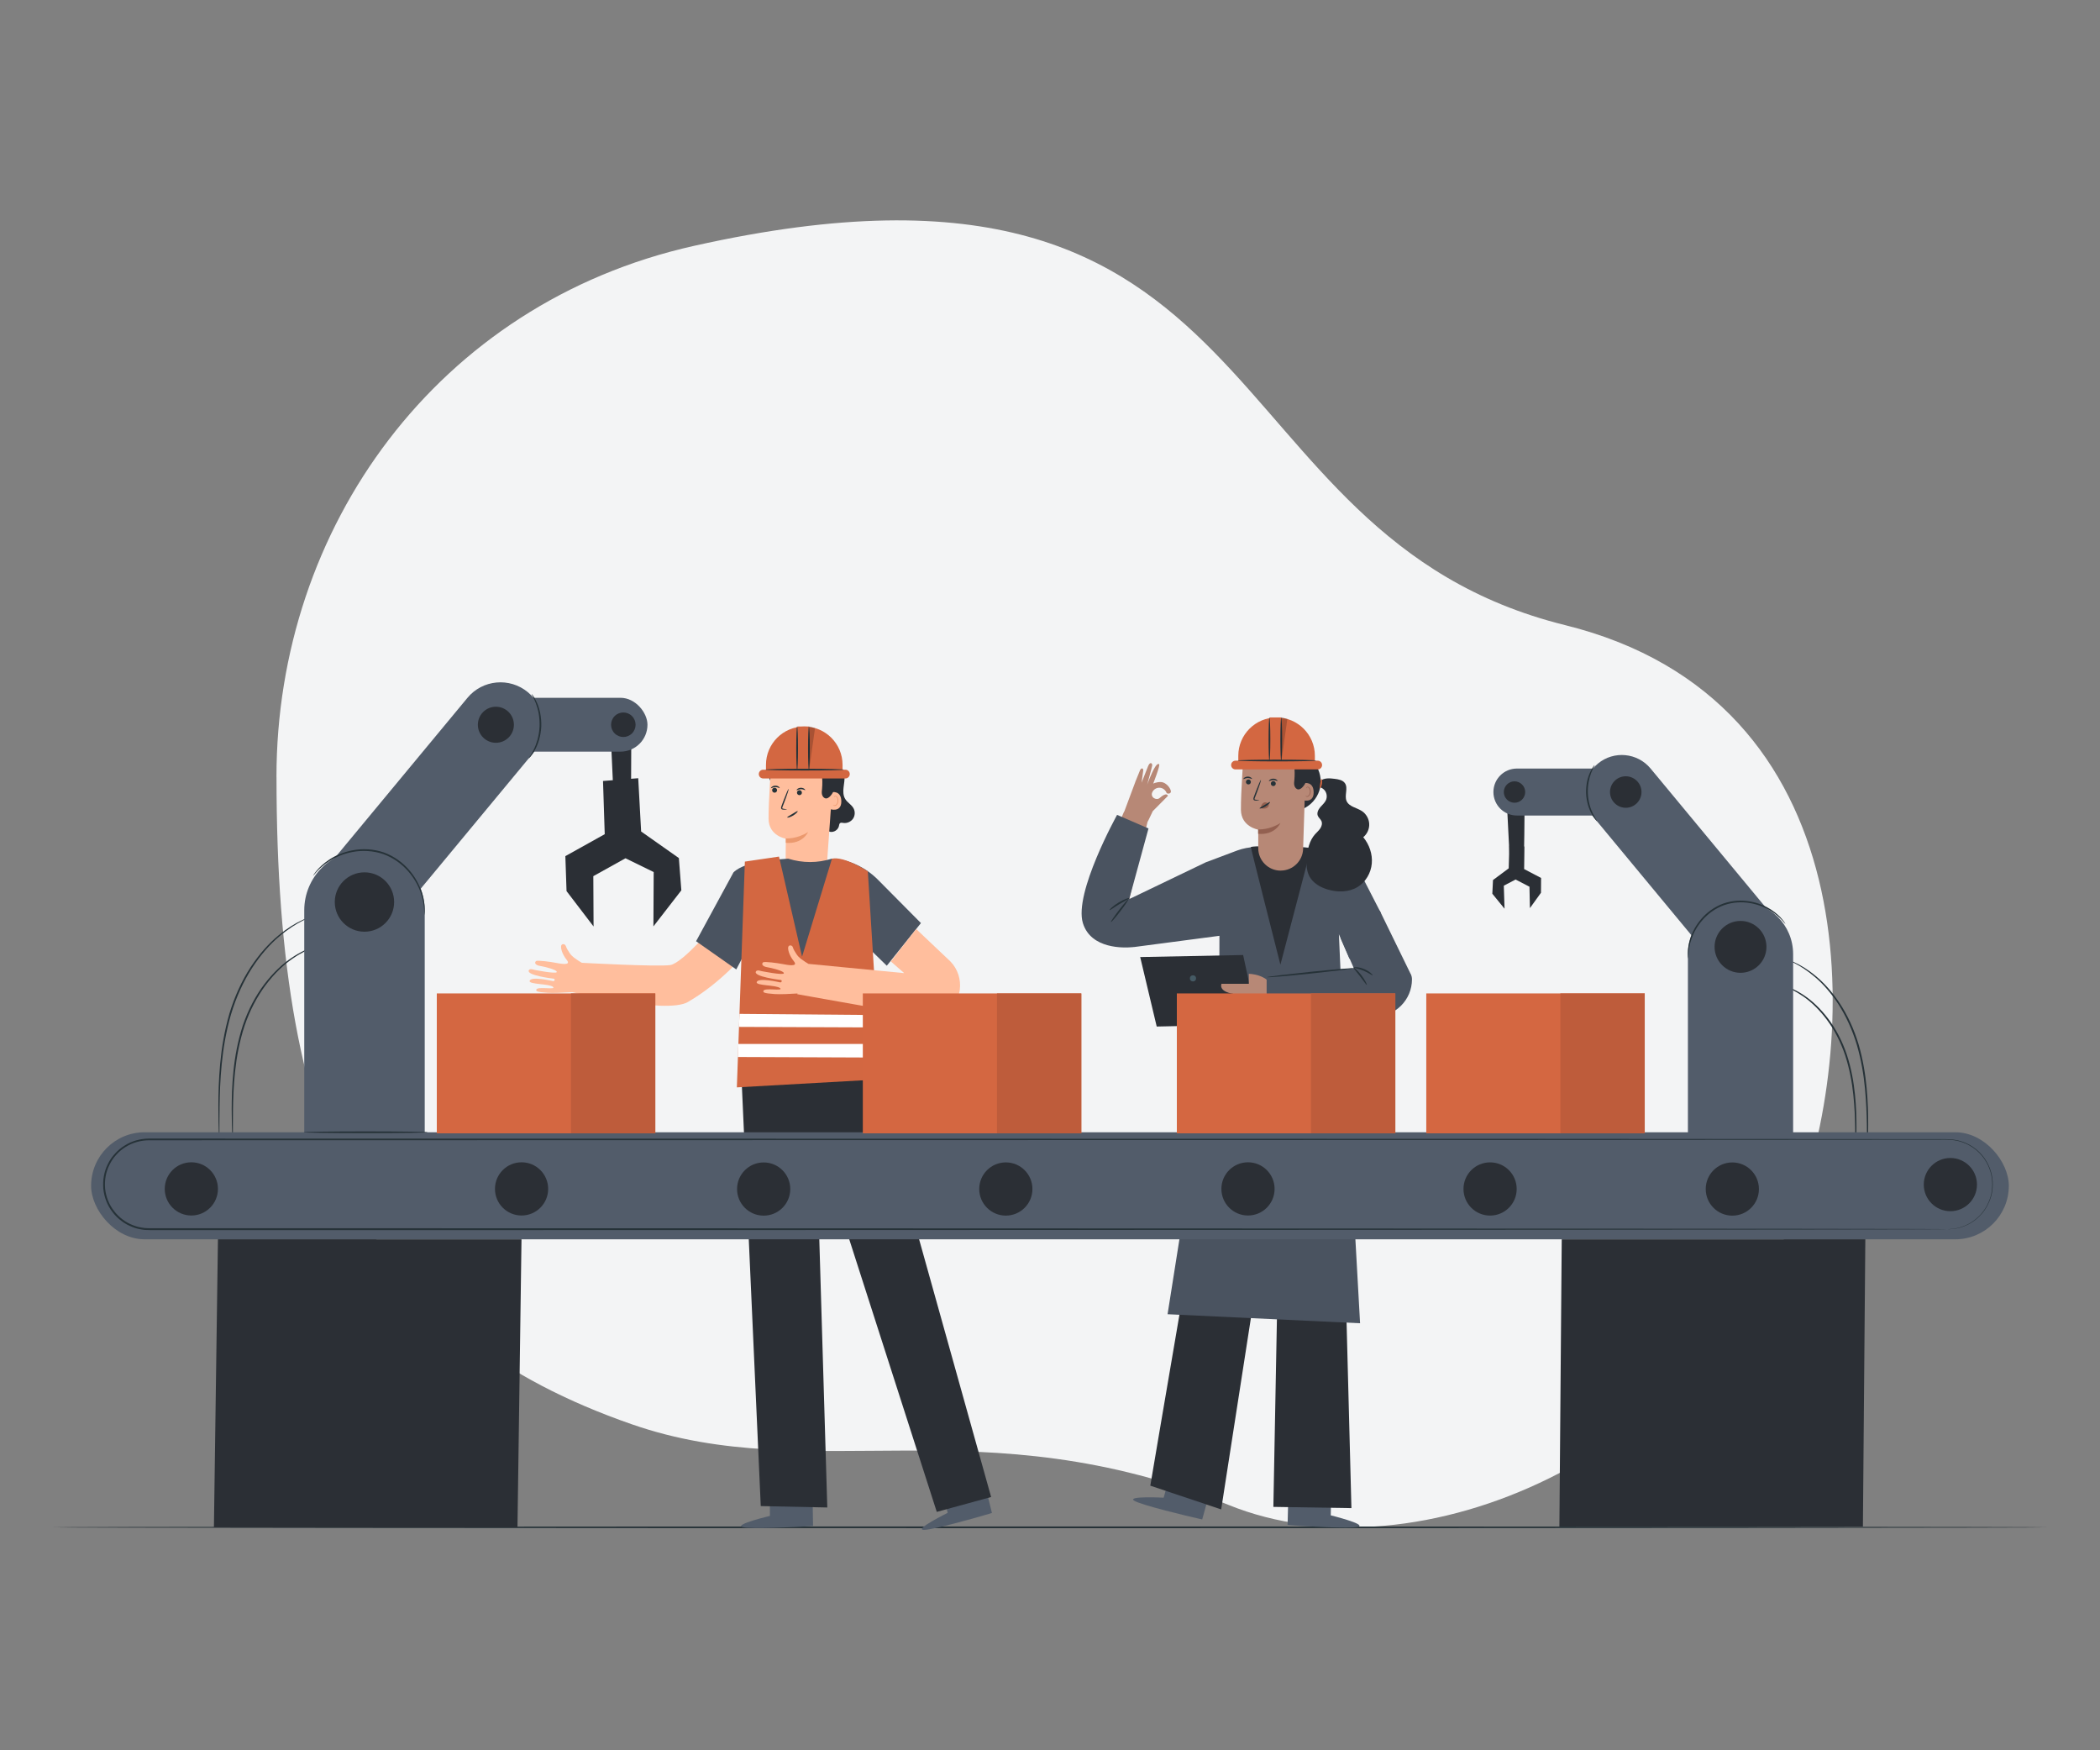 <?xml version="1.0" encoding="UTF-8"?><svg id="a" xmlns="http://www.w3.org/2000/svg" viewBox="0 0 600 500"><rect x="0" y="0" width="600" height="500" fill="#808080" stroke="none"/><rect width="600" height="500" fill="none"/><g id="b"><path d="M79,221.98c0,106.64,27.17,159.05,101.54,184.9,51.69,17.97,99.83-5.64,170.48,23.03,54.06,21.93,136.33-14.03,162.4-84.96,18.26-49.69,20.41-144.94-66.24-166.37-104.44-25.84-80.18-146.15-248.92-108.34-73.37,16.4-119.27,80.54-119.27,151.72h0Z" fill="#f3f4f5"/></g><g id="c"><path d="M585,436.31c0,.14-127.61.25-284.99.25s-285.01-.12-285.01-.25,127.58-.25,285.01-.25,284.99.12,284.99.25Z" fill="#263238"/></g><path d="M380.22,432.87l.1-6.51-12.2-.25-.24,9.53.76.07c3.36.25,17.12,1.07,19.39.44,2.53-.71-7.79-3.26-7.79-3.26h0Z" fill="#525c6a"/><path d="M332.47,427.85l1.79-6.27,11.76,3.28-2.53,9.19-.74-.16c-3.29-.73-16.69-3.93-18.69-5.19-2.22-1.41,8.41-.86,8.41-.86h0Z" fill="#525c6a"/><path d="M348.91,308.63c-.9,1.26-20.25,115.78-20.25,115.78l20.25,6.78,16.96-109.2-2.05,108.48,22.3.35-3.19-122.2h-34.02Z" fill="#2b2f35"/><path d="M324.35,223.45l-3.15,8.44-.05-.02-8.99,21.28c-2.73,5.09-2.99,13.01,5.21,15.8,6.56,2.23,20.28-4.07,20.28-4.07l-1.66-11.99-13.35,3.96,5.22-22.04s.45-.78,1.51-3.1l4.32-4.35s-.24-1.28-2.35.59c-.96.86-2.91-.26-2.03-1.8s3.26-1.59,4.05.45c0,0,.83.36,1.14-.27s-1.08-2.89-2.87-2.93c-1.16-.03-2.14.44-2.14.44,0,0,2.11-5.35,1.68-5.55-.43-.19-1.16-.06-3.41,5.83,0,0,1.33-4.79,1.44-5.42.1-.61-.58-1.3-1.18.18-.07.17-1.86,4.72-1.86,4.72,0,0,.46-3.25.48-3.51.06-.7-.6-.84-.94,0-.25.63-1.36,3.35-1.36,3.35h0Z" fill="#b78876"/><path d="M382.54,266.88l3.03,7.03,8.96-13.12-7.67-14.91c-3.55-3.53-13.91-3.7-15.63-3.93-4.17,1.28-8.34,1.28-12.51,0-1.93.08-3.61.43-5.18.99-3.25,1.18-9.71,3.72-8.77,3.27l-22.14,10.64,5.51-20.18-8.97-3.89s-12.42,22.36-9.77,30.93c2.31,7.48,11.8,7.09,14.2,6.86h0l.46-.05c.06,0,.1,0,.1,0l24.25-3.19-.03,14.59-14.79,93.51,55,2.58-5.49-98.53-.56-12.58h0Z" fill="#4a5360"/><path d="M363.82,375.43s-.02-.09-.02-.26c0-.2,0-.45-.02-.76,0-.71-.02-1.68-.03-2.92,0-2.54.03-6.2.1-10.73.13-9.06.38-21.56.7-35.38.33-13.8.63-26.29.85-35.38.11-4.5.19-8.15.25-10.72.03-1.23.05-2.21.07-2.92,0-.31.02-.55.03-.76,0-.17.02-.26.03-.26s.02.09.02.26c0,.2,0,.45.02.76,0,.71.02,1.68.03,2.92,0,2.54-.03,6.2-.09,10.73-.13,9.06-.38,21.56-.7,35.38-.33,13.8-.63,26.28-.85,35.37-.11,4.5-.19,8.15-.25,10.72-.03,1.23-.05,2.21-.07,2.92,0,.31-.02.55-.03.76,0,.17-.02.26-.03.26h0Z" fill="#4a5360"/><path d="M377.16,223.13c1.1-.95,2.74-.83,4.19-.64,1.09.14,2.3.35,2.92,1.25.98,1.43-.22,3.48.46,5.07.7,1.65,2.89,1.9,4.39,2.89,1.21.8,2.01,2.19,2.08,3.63.08,1.45-.57,2.92-1.7,3.83,1.72,2.08,2.68,4.82,2.44,7.51-.23,2.69-1.73,5.29-4.03,6.7-2.51,1.54-5.7,1.57-8.52.75-2.12-.62-4.21-1.81-5.26-3.75-.86-1.59-.91-3.49-.77-5.3.18-2.41.75-4.92,2.35-6.73.49-.55,1.07-1.04,1.49-1.66.42-.61.65-1.42.36-2.11-.24-.57-.82-.96-1.05-1.54-.32-.82.13-1.74.69-2.41s1.28-1.24,1.64-2.04c.36-.82.28-1.81-.19-2.56-.49-.75-1.35-1.23-2.24-1.24" fill="#2b2f35"/><path d="M372.4,231c2.13-.97,3.81-2.87,4.54-5.09.72-2.23.48-4.75-.67-6.78h-5.98l2.11,11.88h0Z" fill="#2b2f35"/><path d="M357.39,241.95c-.12.03,8.44,33.63,8.44,33.63l8.76-33.36s-14.59-.88-17.22-.27h0Z" fill="#2b2f35"/><path d="M365.91,248.71h0c-3.54,0-6.4-2.86-6.41-6.39v-5.32s-4.88-.76-4.95-5.64c-.06-4.88.79-16.09.79-16.09h0c5.65-2.43,12.18-1.61,17.04,2.14l.72.55-.78,24.53c-.11,3.46-2.94,6.21-6.41,6.21h0Z" fill="#b78876"/><path d="M357.16,223.91c.29-.26.31-.71.05-1-.26-.29-.71-.31-1-.05s-.31.71-.05,1c.26.29.71.31,1,.05Z" fill="#263238"/><path d="M355.27,222.54c.08.09.55-.28,1.22-.29.67,0,1.16.34,1.23.26.04-.04-.04-.19-.25-.35-.21-.17-.56-.32-.99-.31-.42,0-.78.17-.98.33-.21.17-.28.32-.24.36h0Z" fill="#263238"/><path d="M363.43,223.25c-.33.2-.44.64-.23.97.2.33.64.44.97.23.33-.2.44-.64.23-.97-.2-.33-.64-.44-.97-.23Z" fill="#263238"/><path d="M362.56,223.13c.08.09.55-.28,1.22-.29.67,0,1.16.34,1.23.26.04-.04-.04-.19-.25-.35-.21-.17-.56-.32-.99-.31-.42,0-.78.17-.98.33-.21.17-.28.32-.24.36h0Z" fill="#263238"/><path d="M359.87,228.68s-.41-.14-1.09-.23c-.17-.02-.31-.06-.33-.16-.03-.11.04-.29.13-.51.17-.45.35-.89.53-1.37.74-1.94,1.25-3.56,1.15-3.6-.1-.04-.78,1.51-1.51,3.46-.17.48-.34.93-.51,1.38-.07.2-.18.44-.1.73.05.15.18.25.3.28.12.04.21.04.3.04.68.03,1.11,0,1.11-.04h0Z" fill="#263238"/><path d="M359.47,236.93s3.08.25,6.36-1.81c0,0-1.51,3.52-6.37,3.07v-1.26h0Z" fill="#936050"/><path d="M372.54,223.73c.08-.04,2.81-.6,2.79,2.67-.02,3.26-3.31,2.17-3.32,2.08,0-.1.53-4.74.53-4.74h0Z" fill="#b78876"/><path d="M373.02,227.34s.06.04.16.09c.1.04.25.08.43,0,.35-.13.64-.67.66-1.26,0-.3-.05-.58-.16-.82-.1-.24-.25-.41-.43-.44-.17-.04-.3.06-.34.16-.05.09-.02.16-.04.17,0,0-.07-.06-.04-.19,0-.07.05-.15.13-.2.08-.07.19-.1.31-.08.25.02.48.25.59.51.13.26.2.58.19.91-.03.66-.37,1.27-.84,1.41-.23.06-.42,0-.52-.09-.1-.08-.12-.16-.11-.17Z" fill="#936050"/><path d="M355.35,215.03c.93,1.73,2.99,2.6,4.96,2.68s3.89-.5,5.78-1.02c1.03-.28,2.27-.51,3.03.25.44.44.56,1.09.64,1.71.17,1.37.19,2.76.06,4.13-.06.55-.14,1.11,0,1.64s.55,1.04,1.11,1.09c.86.07,1.88-1.31,2.17-2.13.41-1.13.32-1.86.47-3.04.15-1.19,0-2.45-.63-3.47-.71-1.15-1.94-1.87-3.17-2.45-2.45-1.18-5.1-2.03-7.81-2.05s-5.51.87-7.41,2.81" fill="#2b2f35"/><path d="M362.26,229.58c-.22-.39-.78-.49-1.19-.29-.4.19-.65.62-.76,1.05-.05.19-.06.43.1.55.08.07.18.08.29.09.32.03.65.04.97-.05.31-.09.6-.29.76-.57.15-.29.13-.67-.1-.9" fill="#936050"/><path d="M376.49,219.8h-23.49c-.69,0-1.25-.56-1.25-1.25h0c0-.69.56-1.25,1.25-1.25h23.49c.69,0,1.25.56,1.25,1.25h0c0,.69-.56,1.25-1.25,1.25Z" fill="#d36741"/><path d="M375.68,217.62h-21.88v-1.72c0-6.04,4.9-10.94,10.94-10.94h0c6.04,0,10.94,4.9,10.94,10.94v1.72h0Z" fill="#d36741"/><rect x="362.77" y="204.95" width="3.35" height="13.16" fill="#d36741"/><path d="M362.7,217.41c-.14,0-.25-2.78-.25-6.21s.12-6.21.25-6.21.25,2.78.25,6.21-.12,6.21-.25,6.21Z" fill="#263238"/><path d="M366.07,217.41c-.14,0-.25-2.78-.25-6.21s.12-6.21.25-6.21.25,2.78.25,6.21-.12,6.21-.25,6.21Z" fill="#263238"/><path d="M376.06,217.26c0,.14-5.02.25-11.21.25s-11.21-.12-11.21-.25,5.01-.25,11.21-.25,11.21.12,11.21.25Z" fill="#263238"/><g opacity=".2"><path d="M366.14,204.92v12.42l1.67-11.95-1.67-.47Z"/></g><path d="M362.86,229.14c.1.1-.43.73-1.28,1.24s-1.65.68-1.7.55c-.05-.14.63-.51,1.44-.99.81-.49,1.45-.91,1.55-.81Z" fill="#263238"/><path d="M397.89,322.48c0,.14-12.94.25-28.9.25s-28.9-.12-28.9-.25,12.93-.25,28.9-.25,28.9.12,28.9.25Z" fill="#263238"/><path d="M397.39,353.06c0,.14-12.94.25-28.9.25s-28.9-.12-28.9-.25,12.93-.25,28.9-.25,28.9.12,28.9.25Z" fill="#263238"/><path d="M377.54,222.51c.14,0,.29.62.17,1.4s-.46,1.34-.58,1.28c-.14-.05-.02-.64.09-1.36.11-.72.18-1.31.32-1.32h0Z" fill="#d36741"/><polygon points="325.77 273.4 330.49 293.25 359.46 292.62 355.18 272.82 325.77 273.4" fill="#2b2f35"/><path d="M348.99,281.04h7.82v-2.85s5.69,0,7.11,4.51v6.88h-5.43c-3.23,0-5.92-2.48-6.19-5.69h0s-4.03-.48-3.32-2.85h0Z" fill="#b78876"/><path d="M403.05,278.24l-8.85-18.13-11.17,7.87,3.78,8.61-24.91,2.37v11.41c.47.12,18.76.08,30.91.04,5.86-.02,10.61-4.78,10.61-10.64h0c0-.53-.12-1.06-.35-1.54h0Z" fill="#4a5360"/><path d="M389.27,290.32c0,.14-6.13.25-13.69.25s-13.69-.12-13.69-.25,6.13-.25,13.69-.25,13.69.12,13.69.25Z" fill="#263238"/><path d="M386.8,276.6s-.34.11-.96.19c-.62.1-1.53.21-2.64.35-2.23.27-5.33.62-8.74.98-3.42.35-6.51.64-8.76.83-1.12.1-2.03.16-2.66.19s-.98.04-.98,0,.34-.11.96-.19c.62-.1,1.53-.21,2.64-.35,2.23-.27,5.33-.62,8.75-.98,3.42-.35,6.51-.64,8.76-.83,1.12-.1,2.03-.16,2.66-.19s.98-.04.98,0h0Z" fill="#263238"/><path d="M390.52,281.35c-.13.07-.89-1.1-1.95-2.46-1.05-1.36-1.99-2.4-1.89-2.51.09-.1,1.21.81,2.28,2.2,1.08,1.39,1.67,2.71,1.55,2.77h0Z" fill="#263238"/><path d="M392.18,278.6c-.1.12-1.13-.7-2.58-1.3-1.46-.62-2.76-.78-2.75-.92,0-.13,1.39-.2,2.94.46,1.55.64,2.49,1.68,2.39,1.77Z" fill="#263238"/><circle cx="340.85" cy="279.49" r=".88" fill="#455a64"/><path d="M317.42,263.39c-.11-.09.91-1.6,2.29-3.4,1.38-1.8,2.58-3.18,2.69-3.09s-.91,1.6-2.29,3.4c-1.38,1.8-2.58,3.18-2.69,3.09Z" fill="#263238"/><path d="M317.02,259.99c-.09-.1.96-1.2,2.56-2.16,1.58-.97,3.04-1.4,3.09-1.27.06.14-1.28.77-2.83,1.71-1.55.93-2.72,1.84-2.82,1.72Z" fill="#263238"/><path d="M161.69,270.28c.14.54.65,1.37,1.06,1.97.34.5.76.94,1.23,1.3.94.7,1.72,1.18,2.25,1.49,0,0,21.63,1.18,25.25.65,3.62-.52,13.44-12.29,13.44-12.29l7.97,9.03s-6.71,8.24-16.37,13.82c-6.14,3.55-33-2.83-33.03-2.83-2.6.17-5.48.3-7.06.19-3.29-.22-3.28-.52-3.19-.9.24-1.02,5.82.17,4.77-.78-1.05-.95-6.99-.67-6.69-1.73.39-1.38,6.2-.02,6.7.07.49.08.63-.64.17-.69-.65-.07-7.51-.94-7.14-2.3.2-.75,1.52-.25,1.52-.25,0,0,6.36,1.29,6.51.65.16-.65-3.55-1.55-4.82-1.75-1.25-.2-1.67-.89-1.12-1.37.38-.33,4.29.22,5.54.47,1.25.23,4.67.95,3.27-.78s-1.83-3.58-1.59-4.16,1.13-.47,1.3.19h0Z" fill="#ffbe9d"/><path d="M220.72,223.59c-1.34-.33-1.13-4.01-1.26-5.14-.09-.69-.17-1.42.14-2.04.39-.81,1.3-1.22,2.19-1.36s1.8-.05,2.68-.17c1.79-.26,3.37-1.36,5.17-1.53,1.47-.13,2.97.42,4.01,1.47.62.62,1.09,1.42,1.85,1.86.67.39,1.48.44,2.23.66,1.85.55,3.29,2.26,3.53,4.18.14,1.14-.12,2.27-.24,3.41-.14,1.14-.13,2.35.48,3.33.62,1.01,1.79,1.6,2.36,2.64.51.92.45,2.13-.15,2.99s-1.7,1.35-2.74,1.2c-.33-.05-.71-.15-.97.07-.22.18-.24.52-.3.8-.23,1.08-1.41,1.87-2.5,1.67-1.09-.19-1.91-1.34-1.75-2.44" fill="#2b2f35"/><path d="M236.24,247.19l-11.73-.93c-.08-1.37.03-6.67.03-6.67,0,0-4.88-.76-4.95-5.64-.06-4.88.79-16.09.79-16.09h0c5.65-2.43,12.18-1.61,17.04,2.15l.72.55-1.9,26.63h0Z" fill="#ffbe9d"/><path d="M221.79,226.26c.29-.26.31-.71.05-1s-.71-.31-1-.05-.31.71-.05,1,.71.31,1,.05Z" fill="#263238"/><path d="M220.31,225.13c.08.09.55-.28,1.22-.29.67,0,1.16.34,1.23.26.04-.04-.04-.19-.25-.35-.2-.17-.56-.32-.99-.31-.42,0-.78.17-.98.33-.21.17-.28.32-.24.36h0Z" fill="#263238"/><path d="M228.04,225.84c-.33.2-.44.64-.23.97.2.33.64.44.97.23.33-.2.44-.64.23-.97-.2-.33-.64-.44-.97-.23Z" fill="#263238"/><path d="M227.61,225.73c.08.09.55-.28,1.22-.29.67,0,1.16.34,1.23.26.04-.04-.04-.19-.25-.35-.21-.17-.56-.32-.99-.31-.42,0-.78.17-.98.33-.21.17-.28.32-.24.36h0Z" fill="#263238"/><path d="M224.92,231.26s-.41-.14-1.09-.23c-.17-.02-.31-.06-.33-.16-.03-.11.04-.29.13-.51.17-.45.35-.89.53-1.37.74-1.94,1.25-3.56,1.15-3.6-.1-.04-.78,1.51-1.51,3.46-.17.48-.34.93-.51,1.38-.07.2-.18.44-.1.73.05.15.18.25.3.28.12.04.21.04.3.04.68.03,1.11,0,1.11-.04h0Z" fill="#263238"/><path d="M224.52,239.51s3.08.25,6.36-1.81c0,0-1.51,3.51-6.37,3.07v-1.26h0Z" fill="#eb996e"/><path d="M237.59,226.32c.08-.04,2.81-.6,2.79,2.67-.02,3.26-3.31,2.17-3.32,2.08s.53-4.74.53-4.74h0Z" fill="#ffbe9d"/><path d="M238.07,229.92s.06.04.16.09c.1.04.25.08.43,0,.35-.13.64-.67.66-1.26,0-.3-.05-.58-.16-.82-.1-.24-.25-.41-.43-.44-.17-.04-.3.06-.34.16-.05.09-.02.16-.04.17,0,0-.07-.06-.04-.19,0-.07.05-.15.13-.2.08-.07.19-.1.31-.08.25.02.48.25.59.52.13.26.2.58.19.91-.03.66-.37,1.27-.84,1.41-.23.06-.42,0-.52-.09-.1-.08-.12-.16-.11-.16v-.02Z" fill="#eb996e"/><path d="M220.4,217.61c.93,1.73,2.99,2.6,4.96,2.68s3.89-.5,5.78-1.02c1.03-.28,2.27-.51,3.03.25.44.44.56,1.09.64,1.71.17,1.37.19,2.76.06,4.13-.06.55-.14,1.11,0,1.64s.55,1.04,1.11,1.09c.86.07,1.88-1.31,2.17-2.13.41-1.13.32-1.86.47-3.04s0-2.45-.63-3.47c-.71-1.15-1.94-1.87-3.17-2.45-2.45-1.18-5.1-2.03-7.81-2.05s-5.51.87-7.41,2.81" fill="#2b2f35"/><path d="M270.77,432.19l-1.5-6.35,11.86-2.88,2.28,9.25-.72.22c-3.23.97-16.49,4.73-18.83,4.6-2.62-.15,6.91-4.86,6.91-4.86h0Z" fill="#525c6a"/><path d="M219.98,433.05l-.04-6.51,12.2-.15.16,9.53-.76.06c-3.36.22-17.13.92-19.39.26-2.52-.73,7.82-3.19,7.82-3.19h0Z" fill="#525c6a"/><polyline points="211.67 303.66 217.36 430.24 236.37 430.64 233.21 324.67 267.65 431.9 283.18 427.65 248.52 303.66" fill="#2b2f35"/><path d="M263.12,263.69l-11.97-12.07h0c-2.31-2.4-5.02-4.18-8.27-5.34-1.57-.57-3.25-.91-5.18-.99h0c-4.17,1.29-8.34,1.29-12.51,0-1.72.21-12.08.39-15.63,3.93h0l-10.68,19.66,11.48,8.06,3.53-6.72-.56,12.58-1.89,22.23,37.09.39-.48-20.16-.03-14.59,5.35,5.21,9.75-12.18Z" fill="#4a5360"/><path d="M241.54,222.38h-23.49c-.69,0-1.25-.56-1.25-1.25h0c0-.69.56-1.25,1.25-1.25h23.49c.69,0,1.25.56,1.25,1.25h0c0,.69-.56,1.25-1.25,1.25Z" fill="#d36741"/><path d="M240.73,220.21h-21.88v-1.72c0-6.04,4.9-10.94,10.94-10.94h0c6.04,0,10.94,4.9,10.94,10.94v1.72h0Z" fill="#d36741"/><rect x="227.82" y="207.54" width="3.35" height="13.16" fill="#d36741"/><path d="M212.82,246.12l-2.29,64.51,41.12-2.31-3.7-59.41s-6.68-4.4-10.25-3.61l-8.54,27.99-6.59-28.59-9.74,1.43h0Z" fill="#d36741"/><polygon points="250.91 293.51 211.14 293.35 211.28 289.63 250.64 289.97 250.91 293.51" fill="#fff"/><polygon points="251.26 302.11 210.81 301.95 210.95 298.23 251.02 298.23 251.26 302.11" fill="#fff"/><path d="M254.53,274.66l3.81,3.33-27.34-2.64-3.22,8.66,35.11,6.24c4.08.55,10.61-2.12,11.33-7.45h0c.4-2.99-.58-6-2.69-8.16l-9.77-9.25" fill="#ffbe9d"/><path d="M227.75,219.99c-.14,0-.25-2.78-.25-6.21s.12-6.21.25-6.21.25,2.78.25,6.21-.12,6.21-.25,6.21Z" fill="#263238"/><path d="M231.12,219.99c-.14,0-.25-2.78-.25-6.21s.12-6.21.25-6.21.25,2.78.25,6.21-.12,6.21-.25,6.21Z" fill="#263238"/><path d="M241.11,219.86c0,.14-5.02.25-11.21.25s-11.21-.12-11.21-.25,5.01-.25,11.21-.25,11.21.12,11.21.25Z" fill="#263238"/><g opacity=".2"><path d="M231.19,207.51v12.42l1.67-11.95-1.67-.47Z"/></g><path d="M227.9,231.73c.1.1-.43.73-1.28,1.24s-1.65.68-1.7.55c-.05-.14.63-.51,1.44-.99s1.45-.91,1.55-.81h0Z" fill="#263238"/><path d="M228.37,283.78c-2.6.17-5.48.3-7.06.19-3.29-.22-3.28-.52-3.19-.9.24-1.02,5.82.17,4.77-.78-1.05-.95-6.99-.67-6.69-1.73.39-1.38,6.2-.02,6.7.07.49.08.63-.64.17-.69-.65-.07-7.51-.94-7.14-2.3.2-.75,1.52-.25,1.52-.25,0,0,6.36,1.29,6.51.65.16-.65-3.55-1.55-4.82-1.75-1.25-.2-1.67-.89-1.12-1.37.38-.33,4.29.22,5.54.47,1.25.23,4.67.95,3.27-.78-1.4-1.72-1.83-3.58-1.59-4.16s1.13-.47,1.3.19c.14.54.65,1.37,1.06,1.97.34.5.76.94,1.23,1.3.94.7,1.72,1.18,2.25,1.49" fill="#ffbe9d"/><path d="M507.44,280.96s.2.02.59.11c.38.11.97.18,1.68.45,1.45.44,3.49,1.32,5.74,2.83,2.26,1.5,4.66,3.73,6.84,6.6,2.17,2.87,4.06,6.38,5.37,10.32,1.29,3.94,1.97,7.84,2.33,11.4.36,3.57.43,6.78.43,9.48s-.08,4.89-.14,6.39c-.04.71-.06,1.28-.09,1.74-.03.4-.05.6-.07.6s-.03-.21-.04-.6c0-.45,0-1.03,0-1.74,0-1.51,0-3.69-.03-6.38-.04-2.69-.15-5.9-.53-9.44-.38-3.54-1.07-7.39-2.34-11.29-1.3-3.88-3.16-7.36-5.27-10.19-2.13-2.84-4.46-5.06-6.67-6.58-2.21-1.53-4.19-2.45-5.61-2.93-1.42-.51-2.23-.7-2.22-.75h0Z" fill="#263238"/><path d="M533.49,330.88s-.03-.23-.04-.67c0-.49,0-1.12-.02-1.9,0-1.65,0-4.05-.04-7.02-.05-2.95-.17-6.48-.54-10.37s-1.07-8.13-2.33-12.46c-1.29-4.3-3.12-8.23-5.22-11.51-2.12-3.27-4.46-5.92-6.71-7.82-2.23-1.91-4.29-3.18-5.75-3.92-1.47-.75-2.32-1.09-2.3-1.14,0-.02.22.06.63.21.4.17,1.02.36,1.76.75,1.52.69,3.61,1.92,5.9,3.83,2.3,1.89,4.71,4.55,6.87,7.84,2.16,3.3,4.01,7.26,5.32,11.61,1.27,4.36,1.95,8.65,2.31,12.55.36,3.91.44,7.44.44,10.41s-.06,5.36-.12,7.02c-.03.79-.06,1.42-.08,1.9-.02.44-.05.66-.06.66h0Z" fill="#263238"/><path d="M435.51,226.04c.28.27-.19,24.55-.19,24.55l-3.71.02-1.24-24.57h5.16,0Z" fill="#2b2f35"/><polygon points="431.24 241.6 435.51 241.82 435.47 248.27 440.31 250.8 440.28 255.03 437.12 259.42 436.99 253.31 433.03 251.25 429.66 253.01 429.87 259.59 426.38 255.31 426.57 251.4 431.06 248.06 431.24 241.6" fill="#2b2f35"/><path d="M455.12,233.21l35.99,43.42c3.77,4.55,10.51,5.18,15.07,1.41h0c4.55-3.77,5.18-10.51,1.41-15.07l-35.99-43.42c-3.77-4.55-10.51-5.18-15.06-1.41h0c-4.55,3.77-5.18,10.51-1.41,15.07h0Z" fill="#525c6a"/><path d="M433.4,232.97h32.03c3.71,0,6.71-3,6.71-6.71h0c0-3.71-3-6.71-6.71-6.71h-32.03c-3.71,0-6.71,3-6.71,6.71h0c0,3.71,3,6.71,6.71,6.71Z" fill="#525c6a"/><path d="M497.29,352.11h0c-8.3,0-15.03-6.73-15.03-15.03v-64.53c0-8.3,6.73-15.03,15.03-15.03h0c8.3,0,15.03,6.73,15.03,15.03v64.53c0,8.3-6.73,15.03-15.03,15.03Z" fill="#525c6a"/><circle cx="496.98" cy="337.69" r="7.41" fill="#263238"/><circle cx="497.29" cy="270.49" r="7.41" fill="#2b2f35"/><path d="M461.32,223.08c-1.76,1.76-1.76,4.61,0,6.36,1.76,1.76,4.61,1.76,6.36,0,1.76-1.76,1.76-4.61,0-6.36-1.76-1.76-4.61-1.76-6.36,0Z" fill="#2b2f35"/><path d="M430.56,224.1c-1.2,1.2-1.2,3.13,0,4.32s3.13,1.2,4.31,0c1.2-1.2,1.2-3.13,0-4.32s-3.13-1.2-4.31,0Z" fill="#2b2f35"/><path d="M482.35,273.78s-.04-.14-.06-.4c0-.26-.08-.65-.05-1.16,0-1.01.17-2.48.72-4.2.54-1.72,1.55-3.68,3.11-5.5,1.55-1.82,3.72-3.47,6.35-4.42,2.63-.91,5.36-1,7.72-.56,2.36.43,4.37,1.32,5.88,2.31,1.52.99,2.58,2.02,3.21,2.81.34.37.53.72.69.92.15.22.22.34.2.35-.1.1-1.26-1.9-4.3-3.78-1.5-.93-3.47-1.77-5.77-2.16-2.29-.4-4.93-.3-7.46.58-2.53.92-4.64,2.5-6.16,4.26-1.54,1.76-2.55,3.64-3.12,5.32-1.18,3.37-.82,5.66-.95,5.65v-.02Z" fill="#263238"/><path d="M455.6,218.56c.08.05-.46.86-1,2.28-.55,1.43-1.03,3.52-.93,5.85.11,2.33.77,4.37,1.45,5.74.67,1.38,1.27,2.13,1.2,2.19-.03.02-.19-.15-.48-.49-.29-.33-.65-.86-1.04-1.54s-.76-1.55-1.07-2.55c-.29-1-.51-2.14-.56-3.34-.05-1.2.07-2.35.26-3.37.22-1.02.52-1.91.85-2.63.32-.72.64-1.27.89-1.62.25-.36.41-.54.44-.52h0Z" fill="#263238"/><path d="M92.52,269.68c0,.06-.92.27-2.55.85-1.62.55-3.91,1.61-6.43,3.36-2.54,1.74-5.22,4.29-7.65,7.54-2.42,3.26-4.55,7.24-6.04,11.69-1.46,4.46-2.25,8.89-2.68,12.94-.44,4.05-.55,7.73-.6,10.82-.04,3.09-.02,5.59-.02,7.32v1.99c0,.46-.02.69-.04.69s-.04-.23-.07-.69c-.02-.51-.05-1.17-.09-1.99-.07-1.73-.14-4.23-.15-7.32,0-3.09.09-6.78.5-10.86.41-4.07,1.2-8.54,2.67-13.05,1.51-4.5,3.67-8.52,6.15-11.81,2.49-3.27,5.23-5.83,7.82-7.55,2.58-1.73,4.92-2.75,6.57-3.25.82-.3,1.49-.4,1.92-.52.45-.11.68-.15.68-.14v-.02Z" fill="#263238"/><path d="M62.68,326.85s-.04-.26-.07-.76c-.02-.54-.05-1.27-.09-2.19-.06-1.89-.13-4.64-.13-8.04s.1-7.44.51-11.92c.41-4.47,1.2-9.38,2.64-14.37,1.5-4.98,3.61-9.51,6.08-13.29,2.47-3.77,5.23-6.81,7.86-8.98,2.62-2.18,5.01-3.6,6.74-4.38.85-.45,1.55-.66,2.01-.86.47-.18.71-.27.72-.25,0,.02-.23.14-.68.35-.45.23-1.14.48-1.96.94-1.69.85-4.03,2.29-6.6,4.48-2.58,2.18-5.28,5.22-7.7,8.96-2.42,3.75-4.51,8.24-5.99,13.18-1.45,4.96-2.23,9.82-2.67,14.27-.44,4.45-.56,8.49-.61,11.87-.05,3.39-.04,6.13-.04,8.03,0,.91,0,1.64,0,2.19,0,.5-.02.76-.04.76v.02Z" fill="#263238"/><path d="M174.47,206.2c-.3.58,1.52,34.08,1.52,34.08l4.25-.07.15-34.17-5.9.15h0Z" fill="#2b2f35"/><polygon points="182.35 222.31 172.29 223.1 172.78 238.3 161.53 244.57 161.87 254.56 169.59 264.67 169.52 250.29 178.71 245.18 186.77 249.12 186.69 264.64 194.67 254.34 193.96 245.12 183.18 237.53 182.35 222.31" fill="#2b2f35"/><path d="M152.43,215l-41.22,49.72c-4.31,5.21-12.04,5.93-17.26,1.61h0c-5.21-4.31-5.93-12.04-1.61-17.26l41.22-49.72c4.31-5.21,12.04-5.93,17.26-1.61h0c5.21,4.31,5.93,12.04,1.61,17.26h0Z" fill="#525c6a"/><rect x="132.94" y="199.34" width="52.05" height="15.38" rx="7.69" ry="7.69" fill="#525c6a"/><path d="M104.14,351.15h0c-9.5,0-17.21-7.71-17.21-17.21v-73.9c0-9.5,7.71-17.21,17.21-17.21h0c9.5,0,17.21,7.71,17.21,17.21v73.9c0,9.5-7.71,17.21-17.21,17.21Z" fill="#525c6a"/><circle cx="104.49" cy="334.72" r="8.48" fill="#263238"/><circle cx="104.13" cy="257.68" r="8.48" fill="#2b2f35"/><circle cx="141.68" cy="207.04" r="5.15" fill="#2b2f35"/><path d="M180.57,204.56c1.37,1.37,1.37,3.58,0,4.95s-3.58,1.37-4.95,0-1.37-3.58,0-4.95,3.58-1.37,4.95,0Z" fill="#2b2f35"/><path d="M121.26,261.45c-.16.02.27-2.6-1.07-6.47-.66-1.91-1.81-4.08-3.58-6.1-1.75-2.01-4.17-3.83-7.07-4.88-2.92-1-5.94-1.12-8.57-.66-2.64.46-4.9,1.41-6.62,2.49-3.48,2.16-4.8,4.46-4.91,4.35,0,0,.07-.15.24-.4.18-.24.41-.63.8-1.06.73-.89,1.94-2.07,3.67-3.2,1.73-1.14,4.02-2.15,6.72-2.64,2.69-.5,5.8-.4,8.81.64,2.99,1.09,5.47,2.97,7.25,5.05,1.79,2.08,2.93,4.32,3.57,6.29.63,1.97.84,3.65.84,4.8.04.57-.04,1.02-.05,1.32-.02.3-.04.46-.06.46h.02Z" fill="#263238"/><path d="M151.89,198.23s.2.19.49.61c.29.41.65,1.04,1.02,1.87.38.82.71,1.85.95,3.01.22,1.17.35,2.48.3,3.86-.07,1.38-.31,2.67-.64,3.82-.35,1.14-.77,2.13-1.21,2.92-.44.79-.85,1.39-1.18,1.77-.32.39-.51.58-.53.56-.08-.06.62-.91,1.4-2.5.4-.79.77-1.76,1.09-2.88.29-1.12.52-2.38.58-3.71.05-1.33-.06-2.6-.25-3.75-.21-1.14-.51-2.15-.83-2.96-.63-1.64-1.25-2.56-1.18-2.6h0Z" fill="#263238"/><rect x="26.03" y="323.45" width="547.92" height="30.58" rx="15.29" ry="15.29" fill="#525c6a"/><circle cx="494.95" cy="339.67" r="7.6" fill="#2b2f35"/><circle cx="557.25" cy="338.4" r="7.6" fill="#2b2f35"/><circle cx="425.74" cy="339.65" r="7.6" fill="#2b2f35"/><circle cx="356.57" cy="339.63" r="7.6" fill="#2b2f35"/><circle cx="287.38" cy="339.66" r="7.6" fill="#2b2f35"/><circle cx="218.19" cy="339.67" r="7.6" fill="#2b2f35"/><circle cx="149.02" cy="339.63" r="7.6" fill="#2b2f35"/><circle cx="54.67" cy="339.63" r="7.6" fill="#2b2f35"/><polygon points="147.85 436.31 61.12 436.31 62.27 354.03 149 354.03 147.85 436.31" fill="#2b2f35"/><polygon points="532.26 436.08 445.54 436.08 446.21 354.03 532.95 354.03 532.26 436.08" fill="#2b2f35"/><path d="M122.22,323.45c0,.14-7.94.25-17.73.25s-17.73-.12-17.73-.25,7.94-.25,17.73-.25,17.73.12,17.73.25Z" fill="#263238"/><path d="M556.48,351.15s.24-.02.72-.05c.48,0,1.19-.11,2.11-.3.92-.21,2.04-.58,3.27-1.24,1.21-.68,2.54-1.66,3.72-3.08,1.17-1.42,2.16-3.28,2.65-5.5.44-2.22.39-4.79-.61-7.3-.97-2.49-2.85-4.9-5.56-6.42-1.34-.77-2.87-1.3-4.49-1.54-1.62-.22-3.34-.12-5.09-.14-28.05.02-68.63.05-118.77.08-100.3.02-238.85.05-391.86.08-2.34.02-4.68.65-6.67,1.9-.99.61-1.9,1.36-2.67,2.23-.8.86-1.45,1.84-1.96,2.89-1.06,2.08-1.44,4.47-1.24,6.77.24,2.3,1.1,4.56,2.53,6.38.7.92,1.53,1.75,2.46,2.44.91.71,1.94,1.26,3.02,1.67,1.07.45,2.22.65,3.35.79,1.14.09,2.32.05,3.5.06h69.06c36.08,0,70.89,0,104.04.02,66.31.02,126.02.04,176.17.06,50.14.03,90.72.06,118.77.08,14.02.02,24.91.04,32.29.05,3.69,0,6.5.02,8.4.03,1.89,0,2.86.03,2.86.03,0,0-.97.02-2.86.03-1.89,0-4.71,0-8.4.03-7.39,0-18.27.03-32.29.05-28.04.02-68.62.05-118.77.08-50.15.02-109.86.03-176.17.06-33.16,0-67.96,0-104.04.02H44.88c-1.18,0-2.34.03-3.55-.06-1.19-.15-2.38-.36-3.49-.83-1.12-.43-2.19-1-3.14-1.74-.97-.71-1.83-1.57-2.56-2.54-1.49-1.9-2.37-4.25-2.62-6.65-.2-2.4.19-4.88,1.29-7.04.52-1.09,1.21-2.11,2.04-2.99.81-.91,1.75-1.69,2.79-2.33,2.05-1.31,4.5-1.96,6.93-1.98,153.02.03,291.56.06,391.86.08,50.14.03,90.73.06,118.77.08,1.75.03,3.46-.08,5.12.16,1.65.23,3.2.79,4.56,1.56,2.74,1.55,4.63,3.99,5.61,6.52,1,2.54,1.05,5.15.59,7.38-.51,2.23-1.52,4.11-2.7,5.54-1.2,1.42-2.54,2.41-3.76,3.08-1.25.65-2.38,1.02-3.3,1.22-.92.18-1.64.27-2.12.27-.48.02-.72.02-.72.02h0Z" fill="#263238"/><rect x="124.8" y="283.79" width="62.42" height="39.97" fill="#d46741"/><rect x="163.13" y="283.79" width="24.1" height="39.97" fill="#be5c3b"/><rect x="246.52" y="283.79" width="62.42" height="39.97" fill="#d46741"/><rect x="284.85" y="283.79" width="24.1" height="39.97" fill="#be5c3b"/><rect x="336.24" y="283.79" width="62.42" height="39.97" fill="#d46741"/><rect x="374.56" y="283.79" width="24.1" height="39.97" fill="#be5c3b"/><rect x="407.51" y="283.79" width="62.42" height="39.97" fill="#d46741"/><rect x="445.82" y="283.79" width="24.1" height="39.97" fill="#be5c3b"/></svg>